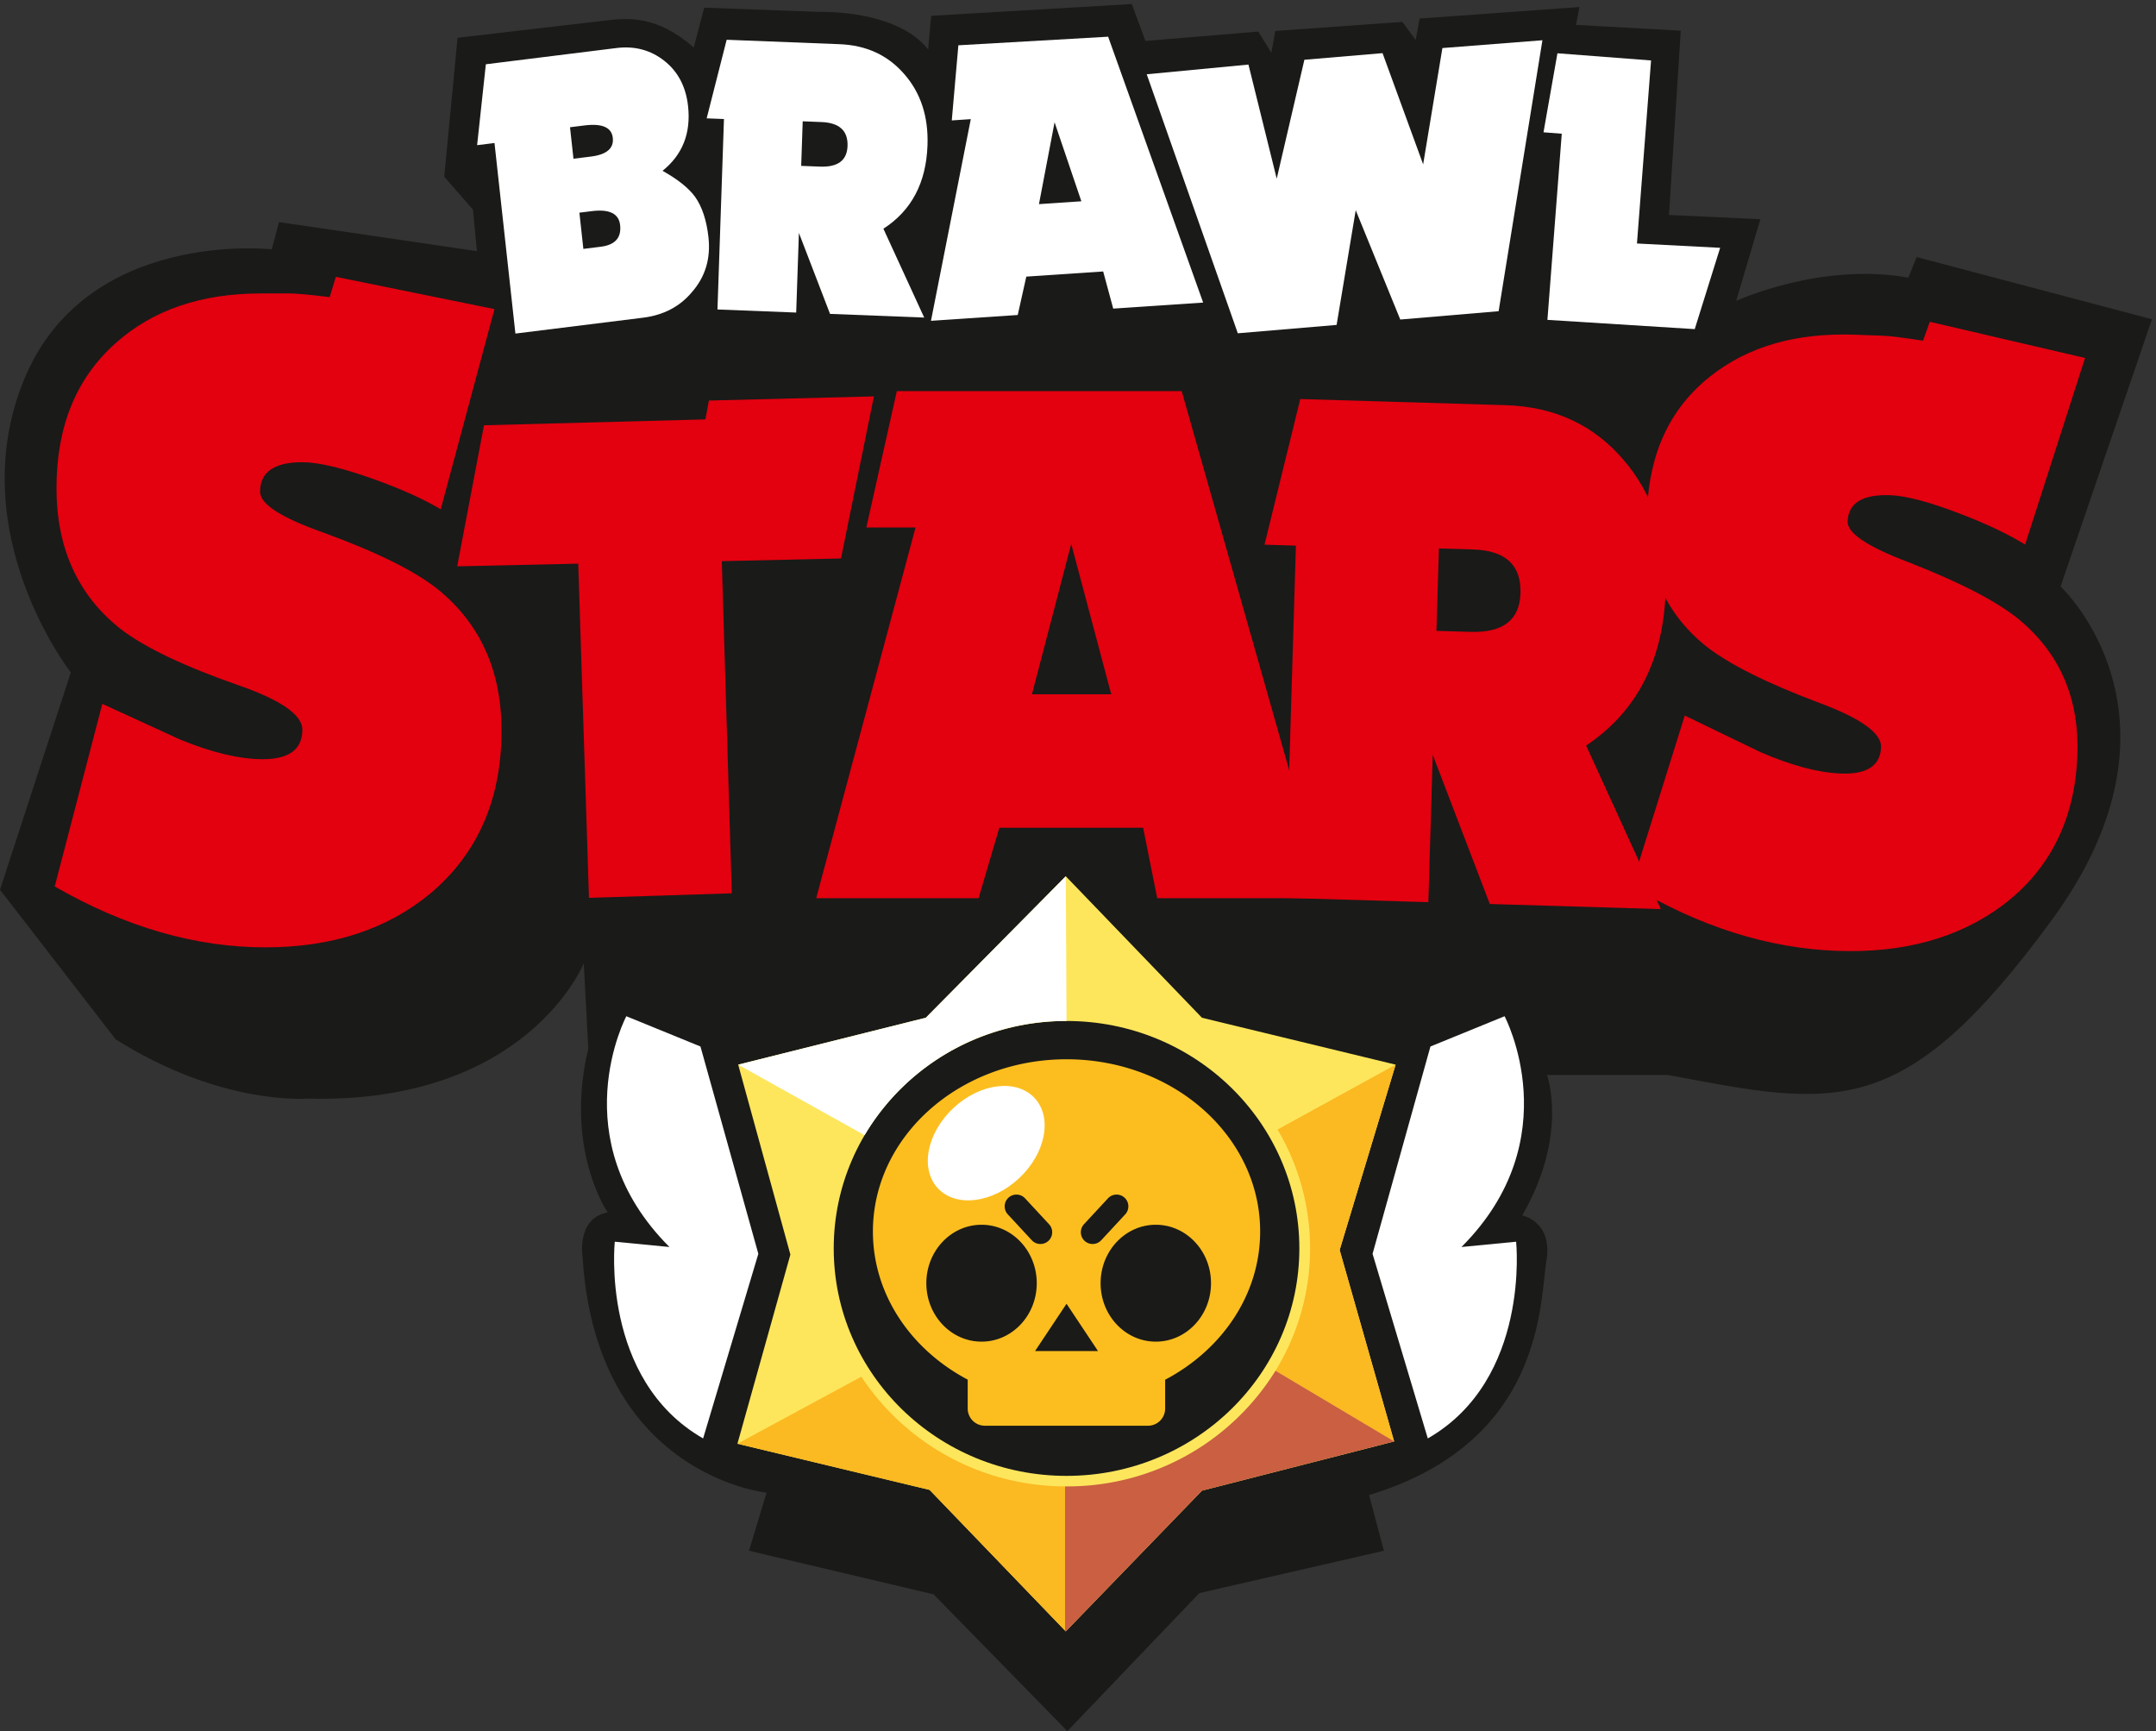 <svg id="katman_1" data-name="katman 1" xmlns="http://www.w3.org/2000/svg" viewBox="0 0 1068.655 857.978">
  <rect x="0" y="0" width="1068.655" height="857.978" fill="#333333" stroke="none"/>
  <defs>
    <style>
      .cls-1 {
        fill: #1a1a18;
      }

      .cls-1, .cls-3, .cls-4, .cls-5, .cls-6, .cls-7 {
        fill-rule: evenodd;
      }

      .cls-2 {
        fill: #e3000f;
      }

      .cls-3 {
        fill: #fde65c;
      }

      .cls-4, .cls-8 {
        fill: #fff;
      }

      .cls-5 {
        fill: #fbb922;
      }

      .cls-6 {
        fill: #ca5f42;
      }

      .cls-7 {
        fill: #fcbe1f;
      }
    </style>
  </defs>
  <title>Brawl Stars</title>
  <path class="cls-1" d="M343.878,23.526l5.175-19.725,57.15,2.1s38.1-1.35,53.85,18.6l1.5-16.65L561.004,2,567.754,20.3l55.95-4.65,6.45,10.5,1.95-10.8,63-4.5,6.6,9L703.654,9.2l79.2-5.7-1.65,8.85,51.9,2.85-5.85,91.35,45.3,2.1-12,40.5s41.85-19.35,85.351-11.55l4.125-10.2L1066.655,158.226l-45.3,132.451s69.45,64.5-4.35,165.3-107.4,92.4-190.2,76.8h-60s10.8,29.7-12.3,69.6c0,0,15.3,3,12,22.5s-.6,89.7-87.9,116.1l7.35,27.6L594.454,789.578l-65.4,68.4-66.3-67.8-91.5-21.6,8.7-28.8s-84.601-8.4-91.201-117c0,0-3.15-18.9,12.45-21.9,0,0-21.601-31.05-9.601-81.15l-2.251-42.301s-28.051,70.05-137.251,67.05c0,0-42.6,3.6-94.8-29.4L0,440.977,35.1,333.277s-54-69-23.4-144.6,123-65.1,123-65.1l3.6-13.5,98.1,14.4-1.95-20.55-14.25-16.35,6.599-68.85s61.95-7.2,73.35-8.55S325.649,7.627,343.878,23.526"/>
  <path class="cls-2" d="M248.588,362.103q0-44.339-31.45-69.938-17.035-13.713-57.222-28.341-31.013-10.97-31.014-20.113,0-14.628,20.967-14.628,11.794,0,34.945,8.228,20.53,7.314,33.634,15.085L245.093,153.204l-78.626-15.998-3.058,10.056q-7.425-.914-12.449-1.371-5.023-.458-7.644-.457H129.339q-44.555,0-72.074,24.684-29.266,26.055-29.266,71.766,0,44.797,31.887,69.937,17.909,13.713,58.533,27.884,31.45,10.971,31.45,21.941,0,14.628-19.657,14.628-17.035,0-40.623-9.6L50.713,348.847,27.126,439.354q52.416,30.169,104.397,30.169,49.796,0,82.12-26.97,34.945-29.712,34.945-80.451"/>
  <polygon class="cls-2" points="433.156 196.455 351.371 198.517 349.646 207.86 239.897 210.771 226.621 280.683 286.613 279.354 291.923 444.996 362.719 442.743 357.773 278.122 416.85 276.783 433.156 196.455"/>
  <path class="cls-2" d="M550.813,344.115h-39.318l19.475-74.594Zm106.196,101.052L585.722,193.825h-141.186L429.416,261.437H453.804L404.564,445.167h80.474l10.289-34.909h71.287l6.982,34.909Z"/>
  <path class="cls-2" d="M753.651,294.009q-.594,19.881-24.766,19.159l-16.888-.504,1.219-40.845,16.888.504q24.173.722,23.547,21.686M823.218,450.567l-37.021-81.059q37.874-25.28,39.417-76.969,1.176-39.399-21.259-65.032-22.104-25.623-58.198-26.7l-101.658-3.034-17.732,72.189,15.564.465-5.211,174.586,70.863,2.115,2.179-73.015,28.285,73.924Z"/>
  <path class="cls-2" d="M1029.679,374.328q1.54-41.768-28.574-67.025-16.317-13.537-55.424-28.777-30.192-11.462-29.874-20.074.508-13.779,21.177-13.017,11.626.429,34.162,9.021,19.984,7.636,32.632,15.432L1033.49,177.417,956.538,159.488l-3.364,9.362q-7.288-1.131-12.224-1.744-4.936-.614-7.52-.709l-13.779-.508Q875.73,164.27,847.745,186.522q-29.755,23.481-31.343,66.54-1.556,42.199,29.004,67.041,17.179,13.569,56.732,28.394,30.622,11.478,30.241,21.812-.508,13.779-19.885,13.065-16.794-.62-39.713-10.519l-37.704-18.206-26.396,84.401q50.624,30.325,101.865,32.214,49.089,1.81,81.889-22.42,35.48-26.719,37.243-74.516"/>
  <path class="cls-3" d="M528.644,506.016c63.732,0,115.397,50.47,115.397,112.727S592.376,731.471,528.644,731.471s-115.397-50.47-115.397-112.727,51.665-112.727,115.397-112.727m-.375-71.728,67.5,70.125,96,23.25-27.75,91.875,27,94.875-95.25,24.375-67.5,69.75-67.5-70.125-95.25-22.875,26.25-93.75-25.875-94.125,93-23.25Z"/>
  <path class="cls-4" d="M365.894,527.663l93-23.25L528.269,434.288l.375,71.728a115.855,115.855,0,0,0-100.096,56.596l-0.0 0Z"/>
  <path class="cls-5" d="M527.91,808.166l-67.141-69.752-95.25-22.875,61.425-33.213a121.319,121.319,0,0,0,100.966,54.347Zm163.859-280.502-27.75,91.875,27,94.875-58.797-35.055a115.692,115.692,0,0,0,1.018-119.548Z"/>
  <path class="cls-6" d="M691.004,714.357l.016.056-95.25,24.375-67.5,69.75-.359-.373v-71.493c.245.001.488.009.734.009a121.255,121.255,0,0,0,103.581-57.325Z"/>
  <path class="cls-4" d="M709.02,518.663l36.75-15s32.25,60.75-21.375,114.375l27.094-2.625s7.219,68.25-43.781,97.5l-27.375-91.5Z"/>
  <path class="cls-4" d="M347.198,518.663l-36.75-15s-32.25,60.75,21.375,114.375l-27.094-2.625s-7.219,68.25,43.781,97.5l27.375-91.5Z"/>
  <path class="cls-7" d="M537.6,615.004h0a5.852,5.852,0,0,0,8.246-.314l11.888-12.83a5.835,5.835,0,1,0-8.561-7.932l-11.888,12.83a5.852,5.852,0,0,0,.315,8.246m35.294-7.99c15.112,0,27.363,12.968,27.363,28.964s-12.251,28.964-27.363,28.964S545.531,651.975,545.531,635.978,557.782,607.014,572.894,607.014Zm-86.375,0c15.112,0,27.363,12.968,27.363,28.964s-12.251,28.964-27.363,28.964-27.363-12.968-27.363-28.964S471.407,607.014,486.519,607.014Zm33.152,7.99h0a5.852,5.852,0,0,1-8.246-.314l-11.888-12.83a5.835,5.835,0,1,1,8.561-7.932l11.888,12.83A5.852,5.852,0,0,1,519.671,615.004Zm8.973,31.157,7.797,11.719,7.797,11.719H513.05l7.797-11.719Zm0-121.167c53.003,0,95.97,38.218,95.97,85.362,0,31.263-18.898,58.595-47.084,73.466V698.117a8.529,8.529,0,0,1-8.504,8.504h-80.867a8.529,8.529,0,0,1-8.504-8.504V683.768c-28.129-14.883-46.982-42.187-46.982-73.412C432.674,563.211,475.641,524.994,528.644,524.994Z"/>
  <path class="cls-4" d="M512.795,544.186c-8.984-9.615-26.993-7.388-40.224,4.975s-16.674,30.179-7.69,39.794,26.993,7.388,40.224-4.975,16.674-30.18,7.69-39.794"/>
  <path class="cls-8" d="M307.379,111.597q1.029,9.367-9.607,10.688l-8.618,1.072-1.971-17.952,6.234-.775q13.019-1.618,13.961,6.967m-3.634-43.261q.857,7.805-10.879,9.264L284.249,78.671,282.535,63.06l7.151-.889Q302.889,60.53,303.745,68.336Zm47.418,49.29q-1.392-12.684-6.672-20.137-4.805-6.523-16.092-12.834,14.86-11.935,12.653-32.034-1.585-14.44-11.761-22.471-10.174-8.031-23.744-6.344l-64.729,8.047L236.486,71.951l8.618-1.072,10.368,94.444,63.262-7.865q15.219-1.892,24.255-12.708Q352.899,133.431,351.163,117.625Z"/>
  <path class="cls-8" d="M420.096,72.346q-.366,10.749-13.676,10.227l-9.299-.364L397.874,60.126l9.299.364q13.31.521,12.924,11.856m37.998,85.047L437.869,113.354q20.907-13.466,21.86-41.413.726-21.302-11.578-35.286Q436.03,22.678,416.156,21.9L360.181,19.708l-9.908,38.945,8.57.336-3.217,94.392,39.019,1.528,1.345-39.476,15.429,40.133Z"/>
  <path class="cls-8" d="M535.992,99.76l-21.012,1.407,7.738-40.562Zm60.371,50.203L549.268,18.192,475.031,22.445l-3.268,37.234,9.426-.632-19.738,99.952,43.007-2.881,4.249-19.024,38.097-2.552,4.981,18.406Z"/>
  <polygon class="cls-8" points="764.525 19.95 714.947 23.818 705.404 81.454 685.28 26.337 646.541 29.616 632.825 88.562 618.815 32.003 568.393 36.808 613.544 165.182 662.511 161.038 671.989 104.188 694.068 158.367 742.818 154.241 764.525 19.95"/>
  <polygon class="cls-8" points="852.619 122.82 811.383 120.682 818.375 29.96 771.968 26.408 765.059 65.572 774.112 66.269 767.001 158.532 840.019 163.12 852.619 122.82"/>
</svg>
